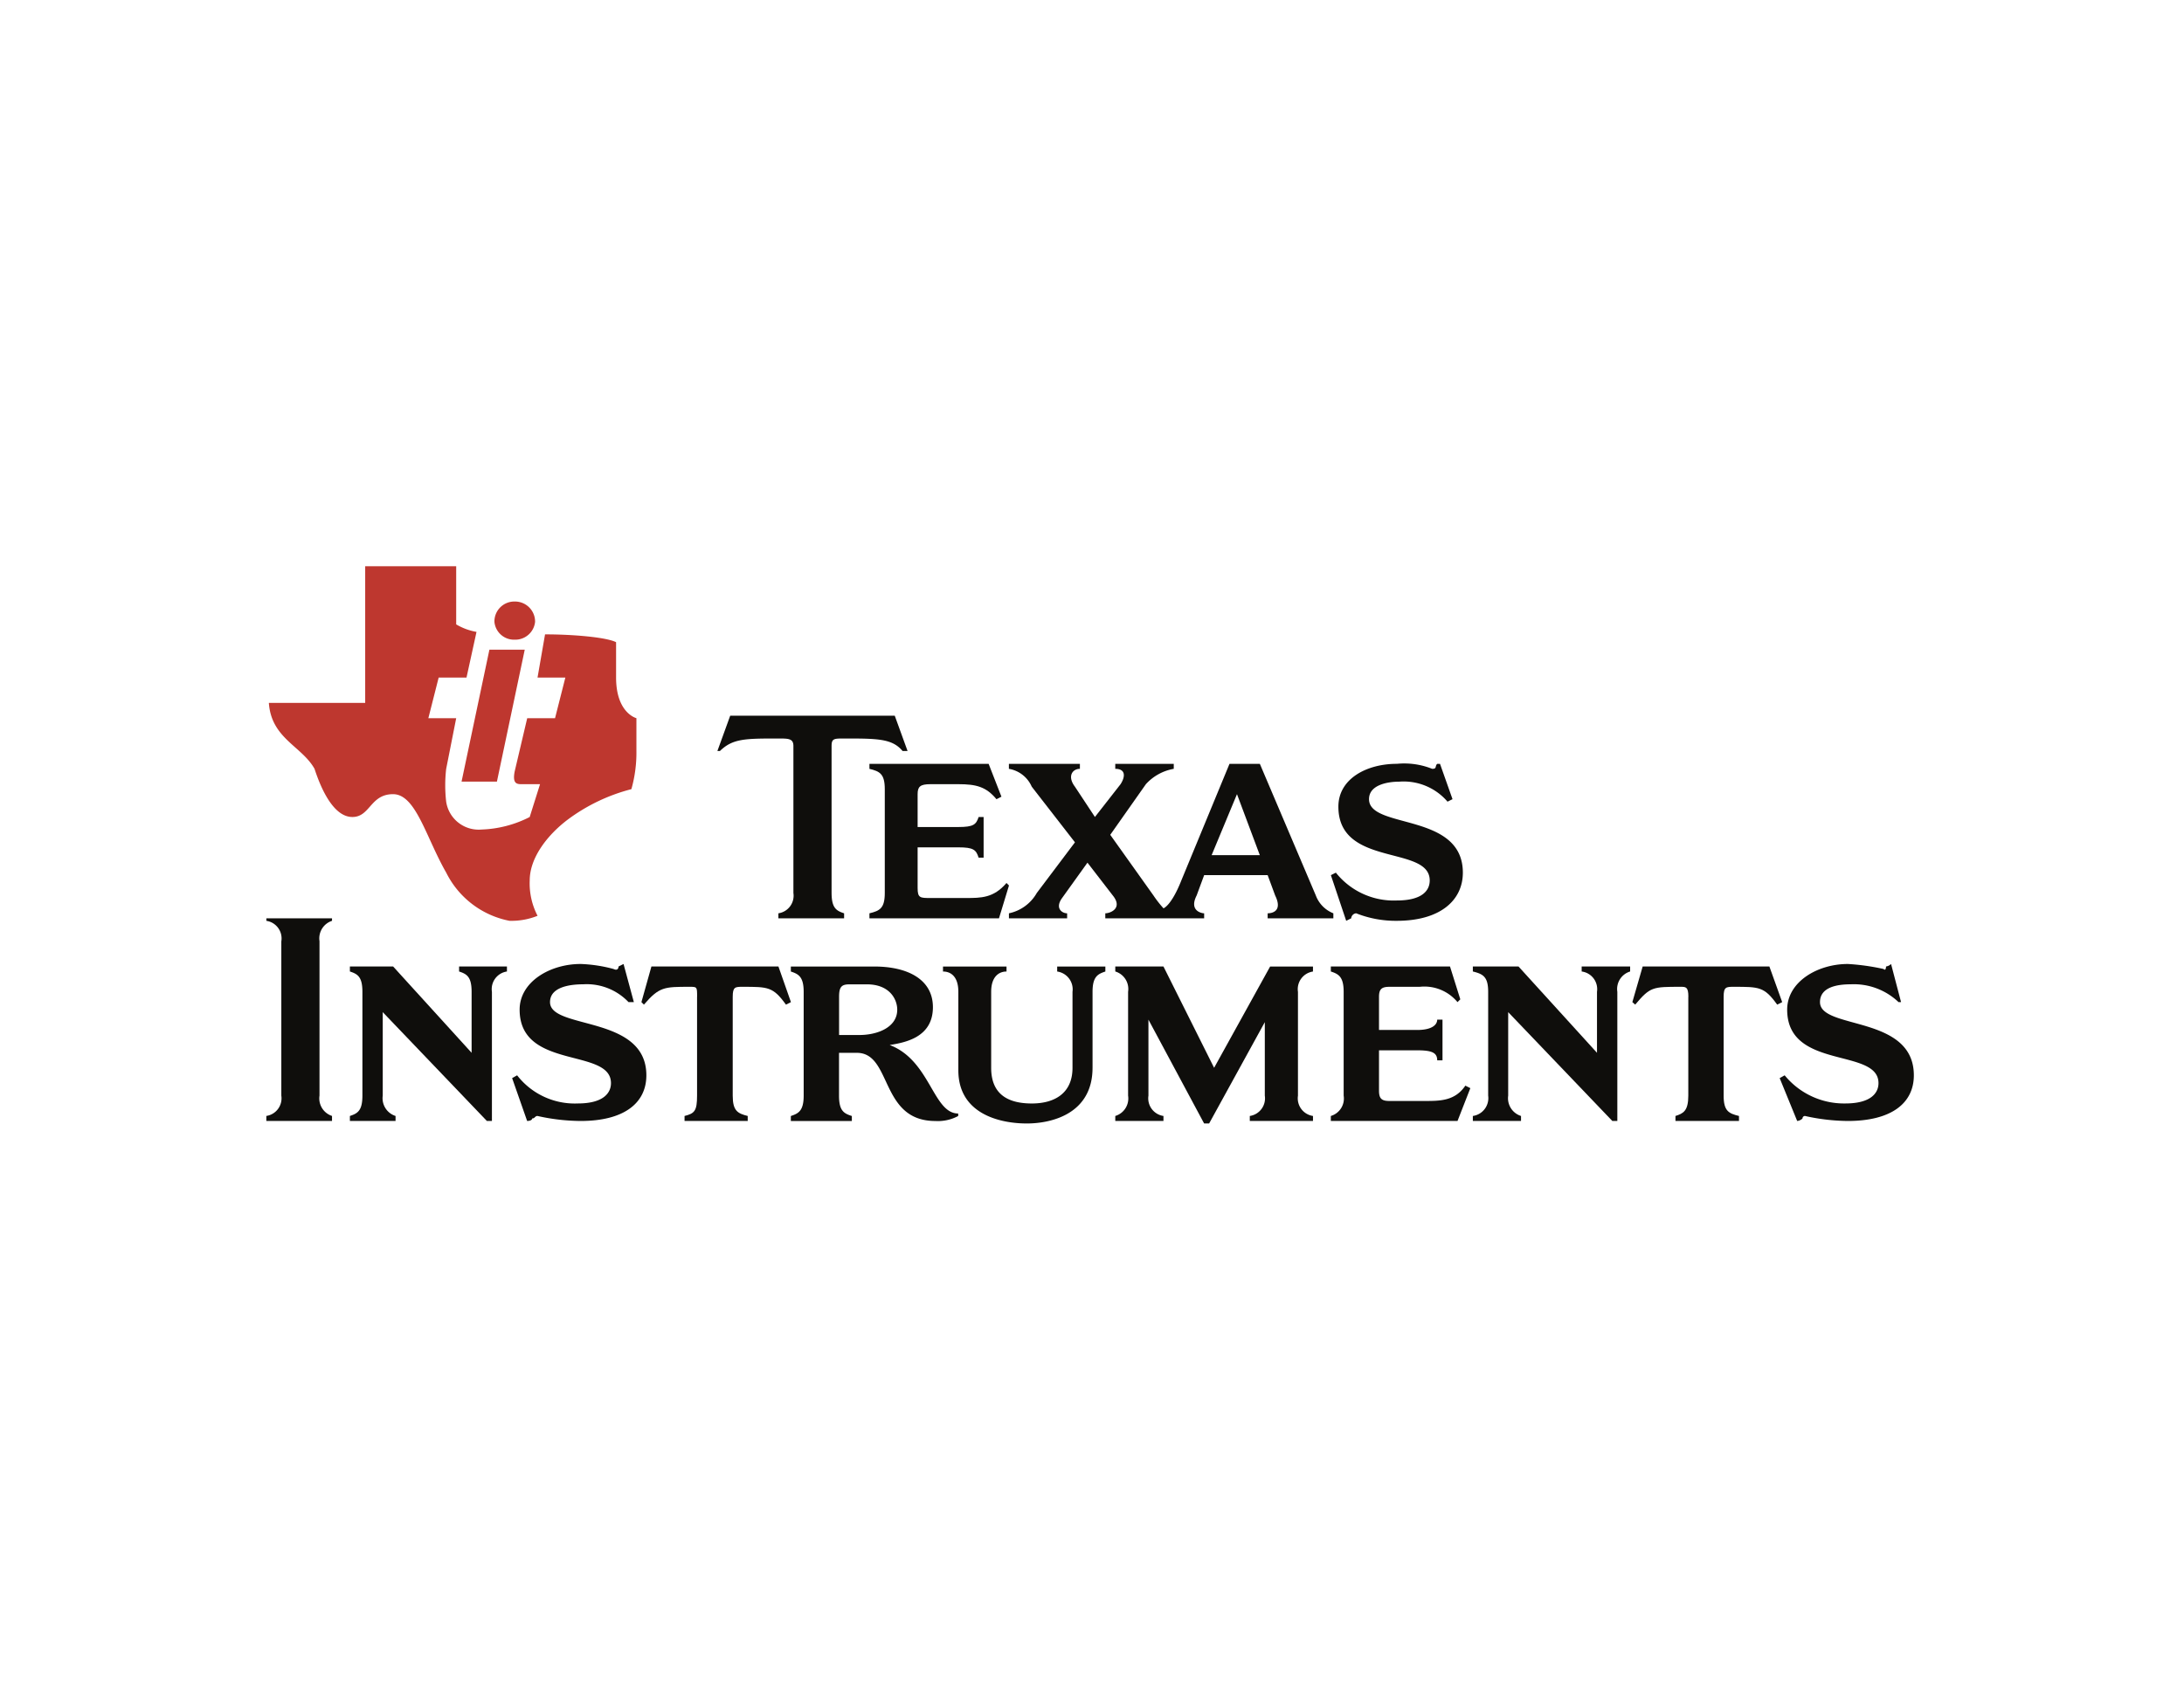 <svg xmlns="http://www.w3.org/2000/svg" xmlns:xlink="http://www.w3.org/1999/xlink" width="192" height="148" viewBox="0 0 192 148">
  <defs>
    <clipPath id="clip-Texas_Instuments">
      <rect width="192" height="148"/>
    </clipPath>
  </defs>
  <g id="Texas_Instuments" data-name="Texas Instuments" clip-path="url(#clip-Texas_Instuments)">
    <g id="layer1" transform="translate(-1318.529 799.137)">
      <g id="g7585" transform="translate(1341.947 -749.349)">
        <path id="path10" d="M1349.582-761.13c2.446,0,5.361.247,6.242.687v3.107c0,3.135,1.788,3.575,1.788,3.575v2.887a11.809,11.809,0,0,1-.442,3.355,16.084,16.084,0,0,0-5.582,2.667c-1.788,1.347-3.356,3.355-3.356,5.362a6.182,6.182,0,0,0,.689,3.107,6.129,6.129,0,0,1-2.475.44,7.893,7.893,0,0,1-5.555-4.235c-1.786-3.107-2.667-6.9-4.674-6.9s-2.007,2.007-3.575,2.007c-1.788,0-2.888-2.887-3.327-4.235-1.128-2.007-3.8-2.667-4.016-5.8h8.469v-12.017h8v5.115a5.269,5.269,0,0,0,1.786.66l-.879,4.015h-2.448l-.907,3.575h2.448l-.881,4.455a12.634,12.634,0,0,0,0,2.887,2.888,2.888,0,0,0,3.107,2.447,9.974,9.974,0,0,0,4.235-1.1l.91-2.887h-1.568c-.441,0-.881,0-.66-1.128l1.1-4.675h2.447l.907-3.575h-2.446l.66-3.795" transform="translate(-1325.081 767.125)" fill="#be372f" fill-rule="evenodd"/>
        <path id="path14" d="M1410.628-731.2h3.107l-2.446,11.6h-3.109l2.448-11.6" transform="translate(-1391.022 738.543)" fill="#be372f" fill-rule="evenodd"/>
        <path id="path18" d="M1424.1-751.921a1.764,1.764,0,0,1,1.786,1.788,1.749,1.749,0,0,1-1.786,1.567,1.731,1.731,0,0,1-1.788-1.567,1.749,1.749,0,0,1,1.788-1.788" transform="translate(-1402.264 755.028)" fill="#be372f" fill-rule="evenodd"/>
        <path id="path22" d="M1787.892-682.091a6.607,6.607,0,0,1,3.107.44c.442,0,.221-.22.442-.44h.247l1.1,3.107-.439.22a5.076,5.076,0,0,0-4.235-1.76c-.881,0-2.667.22-2.667,1.54,0,2.667,8.249,1.128,8.249,6.462,0,2.447-2.007,4.235-5.8,4.235a9.4,9.4,0,0,1-3.575-.66.472.472,0,0,0-.439.44l-.441.22-1.347-4.015.439-.22a6.5,6.5,0,0,0,5.363,2.447c2.228,0,2.888-.88,2.888-1.76,0-3.135-8.03-1.128-8.03-6.49,0-2.447,2.475-3.767,5.142-3.767" transform="translate(-1688.512 699.47)" fill="#0f0e0c" fill-rule="evenodd"/>
        <path id="path26" d="M1583.63-668.506v-.44c.907-.22,1.349-.44,1.349-1.787v-9.129c0-1.347-.441-1.568-1.349-1.787v-.44h10.479l1.126,2.888-.439.22c-.907-1.1-1.788-1.32-3.354-1.32h-2.448c-.907,0-1.128.22-1.128.88v2.887h3.577c1.347,0,1.566-.22,1.786-.88h.439v3.575h-.439c-.221-.688-.439-.908-1.786-.908h-3.577v3.575c0,.88.221.88,1.128.88h3.107c1.349,0,2.449,0,3.577-1.32l.219.22-.879,2.888H1583.63" transform="translate(-1530.614 699.47)" fill="#0f0e0c" fill-rule="evenodd"/>
        <path id="path30" d="M1528.277-687.219c0,1.347.442,1.568,1.1,1.787v.44H1523.6v-.44a1.566,1.566,0,0,0,1.32-1.787v-12.924c0-.66-.439-.66-1.32-.66-2.914,0-4.014,0-5.142,1.1h-.221l1.128-3.107h14.464l1.128,3.107h-.439c-.908-1.1-2.228-1.1-5.142-1.1-.881,0-1.1,0-1.1.66v12.924" transform="translate(-1478.588 715.955)" fill="#0f0e0c" fill-rule="evenodd"/>
        <path id="path34" d="M1649.442-675.189l-3.8-4.895a2.671,2.671,0,0,0-2.007-1.567v-.44h6.242v.44c-.66,0-1.126.66-.439,1.567l1.76,2.667,2.256-2.887c.439-.687.439-1.347-.468-1.347v-.44h5.142v.44a4.32,4.32,0,0,0-2.448,1.347l-3.135,4.455,3.8,5.335a9.666,9.666,0,0,0,.881,1.127s.687-.22,1.568-2.447l4.235-10.257h2.667l4.922,11.577a2.706,2.706,0,0,0,1.541,1.567v.44h-5.776v-.44c.441,0,1.32-.22.66-1.567l-.66-1.788H1660.8l-.66,1.788c-.687,1.348.439,1.567.66,1.567v.44h-8.69v-.44c.439,0,1.568-.44.66-1.567l-2.228-2.887-2.228,3.107c-.658.907,0,1.347.441,1.347v.44h-5.116v-.44a3.685,3.685,0,0,0,2.448-1.787Zm14.245-4.235-2.228,5.362h4.235l-2.007-5.362" transform="translate(-1578.359 699.47)" fill="#0f0e0c" fill-rule="evenodd"/>
        <path id="path38" d="M1325.548-613.617a1.567,1.567,0,0,0-1.318-1.787v-.22H1330v.22a1.622,1.622,0,0,0-1.1,1.787v13.584a1.622,1.622,0,0,0,1.1,1.787v.44h-5.774v-.44a1.567,1.567,0,0,0,1.318-1.787v-13.584" transform="translate(-1324.23 646.588)" fill="#0f0e0c" fill-rule="evenodd"/>
        <path id="path42" d="M1372.633-581.319h-.439l-9.156-9.57v7.342a1.635,1.635,0,0,0,1.126,1.788v.44h-4.014v-.44c.66-.22,1.1-.44,1.1-1.788v-9.13c0-1.347-.439-1.567-1.1-1.787v-.44h3.8l6.9,7.59v-5.362c0-1.347-.439-1.567-1.1-1.787v-.44h4.206v.44a1.566,1.566,0,0,0-1.32,1.787v11.357" transform="translate(-1352.808 630.103)" fill="#0f0e0c" fill-rule="evenodd"/>
        <path id="path46" d="M1628.4-585.994c0,4.015-3.548,4.895-5.776,4.895-2.447,0-6.021-.88-6.021-4.675v-6.9c0-1.347-.66-1.787-1.349-1.787v-.44h5.584v.44c-.66,0-1.349.44-1.349,1.787v6.682c0,2.227,1.349,3.135,3.575,3.135,2.009,0,3.575-.907,3.575-3.135v-6.682a1.583,1.583,0,0,0-1.347-1.787v-.44h4.235v.44c-.66.22-1.126.44-1.126,1.787v6.682" transform="translate(-1555.771 630.103)" fill="#0f0e0c" fill-rule="evenodd"/>
        <path id="path50" d="M1490.445-592.237c0-.88,0-.88-.66-.88-2.228,0-2.667,0-4.016,1.567l-.219-.22.879-3.135h11.165l1.1,3.135-.439.22c-1.128-1.567-1.568-1.567-3.8-1.567-.66,0-.879,0-.879.88v8.69c0,1.347.439,1.567,1.318,1.788v.44h-5.553v-.44c.879-.22,1.1-.44,1.1-1.788v-8.69" transform="translate(-1452.579 630.103)" fill="#0f0e0c" fill-rule="evenodd"/>
        <path id="path54" d="M1436-595.98a12.722,12.722,0,0,1,2.886.44c.441.22.441-.22.441-.22l.439-.22.907,3.355h-.468a5.066,5.066,0,0,0-3.988-1.568c-1.126,0-2.914.22-2.914,1.568,0,2.447,8.469,1.1,8.469,6.435,0,2.475-2.007,4.015-5.774,4.015a17.781,17.781,0,0,1-3.8-.44c-.221,0-.221.22-.468.22,0,.22-.439.22-.439.22l-1.32-3.767.439-.248a6.413,6.413,0,0,0,5.334,2.475c2.228,0,2.917-.907,2.917-1.788,0-3.135-8.03-1.127-8.03-6.462,0-2.447,2.667-4.015,5.363-4.015" transform="translate(-1408.367 630.959)" fill="#0f0e0c" fill-rule="evenodd"/>
        <path id="path58" d="M1705.448-583.547a1.567,1.567,0,0,0,1.32,1.788v.44h-5.555v-.44a1.567,1.567,0,0,0,1.32-1.788v-6.462l-4.895,8.91h-.44l-4.895-9.13v6.682a1.567,1.567,0,0,0,1.32,1.788v.44h-4.235v-.44a1.608,1.608,0,0,0,1.126-1.788v-9.13a1.607,1.607,0,0,0-1.126-1.787v-.44h4.235l4.453,8.91L1703-594.9h3.767v.44a1.566,1.566,0,0,0-1.32,1.787v9.13" transform="translate(-1614.759 630.103)" fill="#0f0e0c" fill-rule="evenodd"/>
        <path id="path62" d="M1855.884-581.319h-.441l-9.156-9.57v7.342a1.634,1.634,0,0,0,1.128,1.788v.44h-4.235v-.44a1.584,1.584,0,0,0,1.347-1.788v-9.13c0-1.347-.468-1.567-1.347-1.787v-.44h4.014l6.9,7.59v-5.362a1.565,1.565,0,0,0-1.347-1.787v-.44h4.261v.44a1.609,1.609,0,0,0-1.126,1.787v11.357" transform="translate(-1737.117 630.103)" fill="#0f0e0c" fill-rule="evenodd"/>
        <path id="path66" d="M1782.09-581.319v-.44a1.6,1.6,0,0,0,1.128-1.788v-9.13c0-1.347-.468-1.567-1.128-1.787v-.44h10.476l.907,2.888-.247.247a3.774,3.774,0,0,0-3.327-1.347h-2.667c-.687,0-.907.22-.907.88v2.915h3.356c1.318,0,1.76-.467,1.76-.907h.466v3.575h-.466c0-.66-.442-.88-1.76-.88h-3.356v3.547c0,.688.221.908.907.908h3.109c1.347,0,2.667,0,3.575-1.348l.439.22-1.128,2.887H1782.09" transform="translate(-1688.512 630.103)" fill="#0f0e0c" fill-rule="evenodd"/>
        <path id="path70" d="M1916.714-592.237c0-.88-.221-.88-.687-.88-2.448,0-2.669,0-3.987,1.567l-.25-.22.907-3.135h11.139l1.126,3.135-.44.22c-1.128-1.567-1.568-1.567-3.8-1.567-.687,0-.907,0-.907.88v8.69c0,1.347.441,1.567,1.349,1.788v.44h-5.584v-.44c.689-.22,1.128-.44,1.128-1.788v-8.69" transform="translate(-1791.704 630.103)" fill="#0f0e0c" fill-rule="evenodd"/>
        <path id="path74" d="M1981.165-595.98a19.893,19.893,0,0,1,3.135.44c.219.22.219-.22.219-.22a.771.771,0,0,0,.441-.22l.879,3.355h-.219a5.7,5.7,0,0,0-4.208-1.568c-1.128,0-2.7.22-2.7,1.568,0,2.447,8.251,1.1,8.251,6.435,0,2.475-2.007,4.015-5.8,4.015a17.744,17.744,0,0,1-3.769-.44.215.215,0,0,0-.219.22.775.775,0,0,1-.468.22l-1.539-3.767.439-.248a6.738,6.738,0,0,0,5.334,2.475c2.228,0,2.914-.907,2.914-1.788,0-3.135-8.028-1.127-8.028-6.462,0-2.447,2.667-4.015,5.334-4.015" transform="translate(-1842.131 630.959)" fill="#0f0e0c" fill-rule="evenodd"/>
        <path id="path78" d="M1557.2-594.9c2.914,0,5.142,1.128,5.142,3.575,0,2.667-2.449,3.107-3.8,3.327,3.575,1.347,3.8,6.022,6.023,6.022v.22a3.77,3.77,0,0,1-2.009.44c-4.895,0-3.793-5.995-6.9-5.995h-1.568v3.767c0,1.347.441,1.567,1.128,1.788v.44h-5.363v-.44c.66-.22,1.128-.44,1.128-1.788v-9.13c0-1.347-.468-1.567-1.128-1.787v-.44Zm-3.109,6.022h1.788c1.568,0,3.327-.66,3.327-2.227,0-.907-.66-2.228-2.667-2.228H1555c-.687,0-.907.22-.907,1.1v3.355" transform="translate(-1503.746 630.103)" fill="#0f0e0c" fill-rule="evenodd"/>
      </g>
    </g>
  </g>
</svg>
